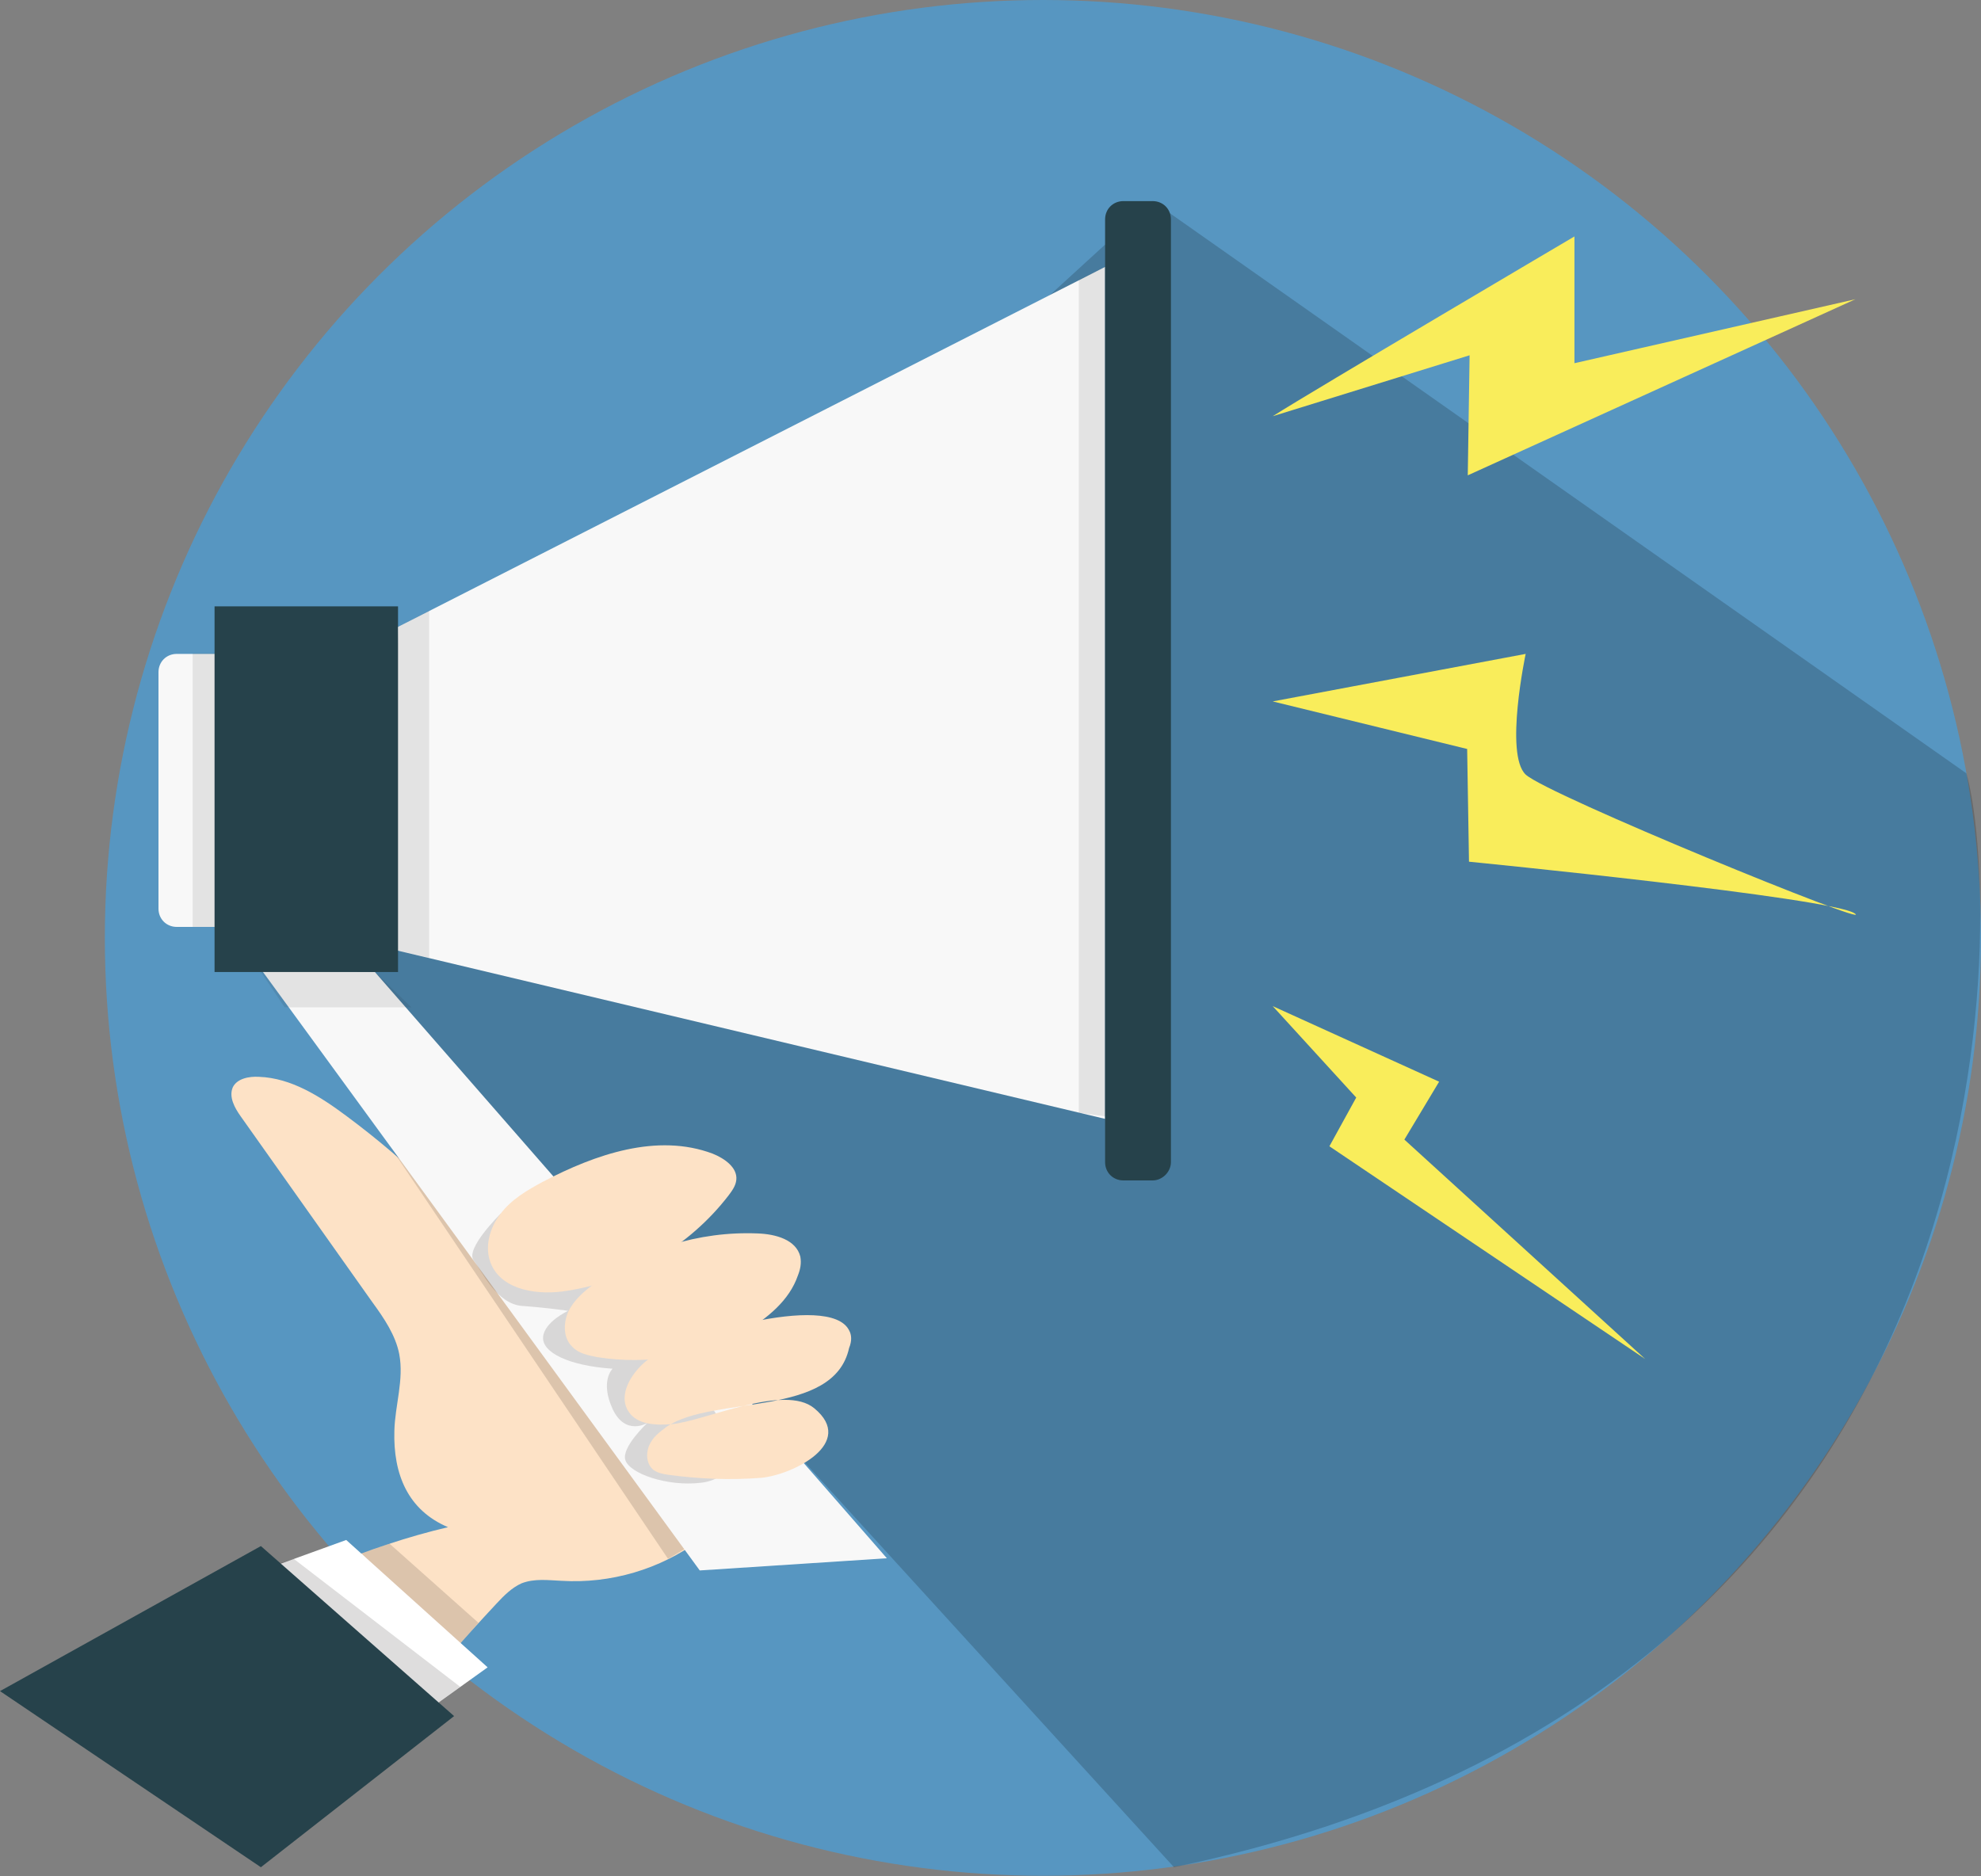 <?xml version="1.0" encoding="utf-8"?>
<!-- Generator: Adobe Illustrator 21.0.0, SVG Export Plug-In . SVG Version: 6.00 Build 0)  -->
<svg version="1.1" id="Livello_1" xmlns="http://www.w3.org/2000/svg" xmlns:xlink="http://www.w3.org/1999/xlink" x="0px" y="0px"
	 viewBox="0 0 325 307.9" style="enable-background:new 0 0 325 307.9;" xml:space="preserve">
<rect x="0" y="0" width="325" height="307.9" fill="#808080" stroke="none"/>
<style type="text/css">
	.st0{fill:#5796C1;}
	.st1{opacity:0.18;enable-background:new    ;}
	.st2{fill:#F8F8F8;}
	.st3{opacity:0.1;fill:#231F20;enable-background:new    ;}
	.st4{fill:#26424B;}
	.st5{fill:#FDE2C6;}
	.st6{opacity:0.15;fill:#231F20;enable-background:new    ;}
	.st7{fill:#FFFFFF;}
	.st8{fill:#F9ED5B;}
</style>
<circle class="st0" cx="171.1" cy="153.9" r="153.9"/>
<g>
	<path class="st1" d="M322.6,126.9L189.1,33l-134,122.6l137.5,150.8C335.9,276.5,327.9,144.7,322.6,126.9z"/>
</g>
<g>
	<polygon class="st2" points="61.5,104.8 181.3,43.8 181.3,183.6 61.5,155.1 	"/>
	<polygon class="st3" points="181.3,43.8 177,45.9 177,182.6 184.4,183.6 	"/>
	<polygon class="st3" points="65.4,102.8 70.4,100.2 70.4,157.2 62.8,155.4 	"/>
	<path class="st4" d="M189.1,193.7h-4.8c-1.7,0-3-1.3-3-3V36c0-1.7,1.3-3,3-3h4.8c1.7,0,3,1.3,3,3v154.7
		C192.1,192.3,190.7,193.7,189.1,193.7z"/>
	<path class="st2" d="M37.6,152.1H29c-1.7,0-3-1.3-3-3v-38.8c0-1.7,1.3-3,3-3h8.7c1.7,0,3,1.3,3,3v38.8
		C40.6,150.7,39.3,152.1,37.6,152.1z"/>
	<polyline class="st3" points="35.2,107.2 31.6,107.2 31.6,152.1 36.8,152.1 36.8,107.2 	"/>
	<path class="st5" d="M81.4,263.2c-5.6,6-10.9,12.1-16,18.5c-10.1-5.2-20-10.9-29.5-17.1c12.9-5.4,24-10.8,37.6-14
		c-6.6-2.8-9-8.7-8.8-15.8c0.1-4.2,1.6-8.4,0.8-12.6c-0.6-3.1-2.5-5.9-4.4-8.5c-7.2-10.2-14.4-20.3-21.6-30.5c-1-1.4-2-3.2-1.3-4.8
		c0.7-1.4,2.6-1.8,4.3-1.7c5.3,0.2,10,3.2,14.3,6.4c10.1,7.5,19.2,16.3,26.8,26.3c2.6,3.4,6,7.5,10.3,7.1c7,9,14,17.9,21,26.8
		c1.6,2,3.2,4.5,2.2,6.9c-0.5,1.1-1.4,1.9-2.3,2.5c-6.5,4.8-14.6,7.2-22.7,6.7c-2.2-0.1-4.4-0.4-6.5,0.4
		C84,260.5,82.7,261.8,81.4,263.2z"/>
	<polygon class="st6" points="63.9,188 109.6,255.8 114.8,252.7 	"/>
	<polygon class="st2" points="61.5,159.5 145.5,255.7 114.8,257.7 43,159.3 	"/>
	<rect x="35.2" y="99.5" class="st4" width="30.1" height="60"/>
	<polygon class="st3" points="42.8,159.5 61.5,159.5 67.5,165.3 46.7,165.3 	"/>
	<path class="st6" d="M82.1,199.2c0,0-5.8,5.7-4.4,7.6c1.4,1.9,3.8,7.2,8,7.5c4.2,0.3,7.5,0.8,7.5,0.8s-3.9,1.8-4.1,4.3
		c-0.2,2.5,4.1,4.7,11.4,5.2c0,0-2.1,2,0,6.6c2.1,4.5,5.7,2.3,5.7,2.3s-4.3,4-3.6,6.1c0.7,2.2,6.9,4.4,12.5,3.7
		c5.6-0.7,5.8-6.1,5.8-6.1l-26.5-40.3C94.2,196.9,93.5,194.3,82.1,199.2z"/>
	<path class="st5" d="M93.1,211.8c10.3-1.6,20-7.3,26.4-15.6c0.6-0.8,1.2-1.6,1.3-2.6c0.2-2-1.9-3.5-3.9-4.3
		c-9.1-3.4-19.2,0.1-27.8,4.6c-2.6,1.4-5.2,2.9-7,5.3c-1.8,2.3-2.7,5.6-1.5,8.3C82.5,211.8,88.4,212.6,93.1,211.8z"/>
	<path class="st5" d="M130.9,209.3c0.4-1,0.6-2,0.4-3.1c-0.7-2.8-4.1-3.7-7-3.8c-9.6-0.4-19.3,2.6-27,8.4c-1.6,1.2-3.2,2.6-4.1,4.5
		c-0.8,1.9-0.8,4.3,0.7,5.7c1,1.1,2.6,1.4,4.1,1.7c8.2,1.3,16.8-0.1,24.1-4.1C125.9,216.3,129.5,213.4,130.9,209.3z"/>
	<path class="st5" d="M139.3,218.3c-3.2-6.4-28.1,1.1-33,4.8c-2.6,2-5,5.7-3.2,8.5c1.4,2.2,4.5,2.3,7.1,2.1
		c5.4-0.5,18.5-6.7,23.4-2.6c6.9,5.7-3.5,10.9-8.7,11.4c-5.1,0.4-10.2,0.2-15.3-0.5c-0.8-0.1-1.7-0.3-2.4-0.8
		c-1.1-0.9-1.3-2.6-0.7-4s1.7-2.2,2.9-3.1c7.7-5.2,27.4-1.4,29.9-12.9C139.8,220,139.7,219,139.3,218.3z"/>
	<polygon class="st6" points="59.3,254.9 63.9,253.3 78.5,266.3 74.5,270.8 	"/>
	<polygon class="st7" points="43,257.7 56.8,252.7 80,273.6 66.6,283.2 	"/>
	<polygon class="st6" points="44.6,256.9 48.2,255.8 75.5,276.8 68.8,281.6 	"/>
	<polygon class="st4" points="42.8,253.7 74.5,281.6 42.8,306.4 0,277.5 	"/>
</g>
<path class="st8" d="M208.8,68.3c6.6-4.2,49.5-29.5,49.5-29.5v20.8l46.1-10.5l-63.6,28.9l0.3-19.7L208.8,68.3z"/>
<path class="st8" d="M208.8,115.1l41.5-7.8c0,0-3.5,16.5,0,19.8c3.5,3.3,57.6,25.4,54,22.8c-3.6-2.6-63.3-8.5-63.3-8.5l-0.3-18.5
	L208.8,115.1z"/>
<polygon class="st8" points="208.8,165.1 236.1,177.5 230.4,187 269.9,223 218.1,188.1 222.5,180.1 "/>
</svg>
